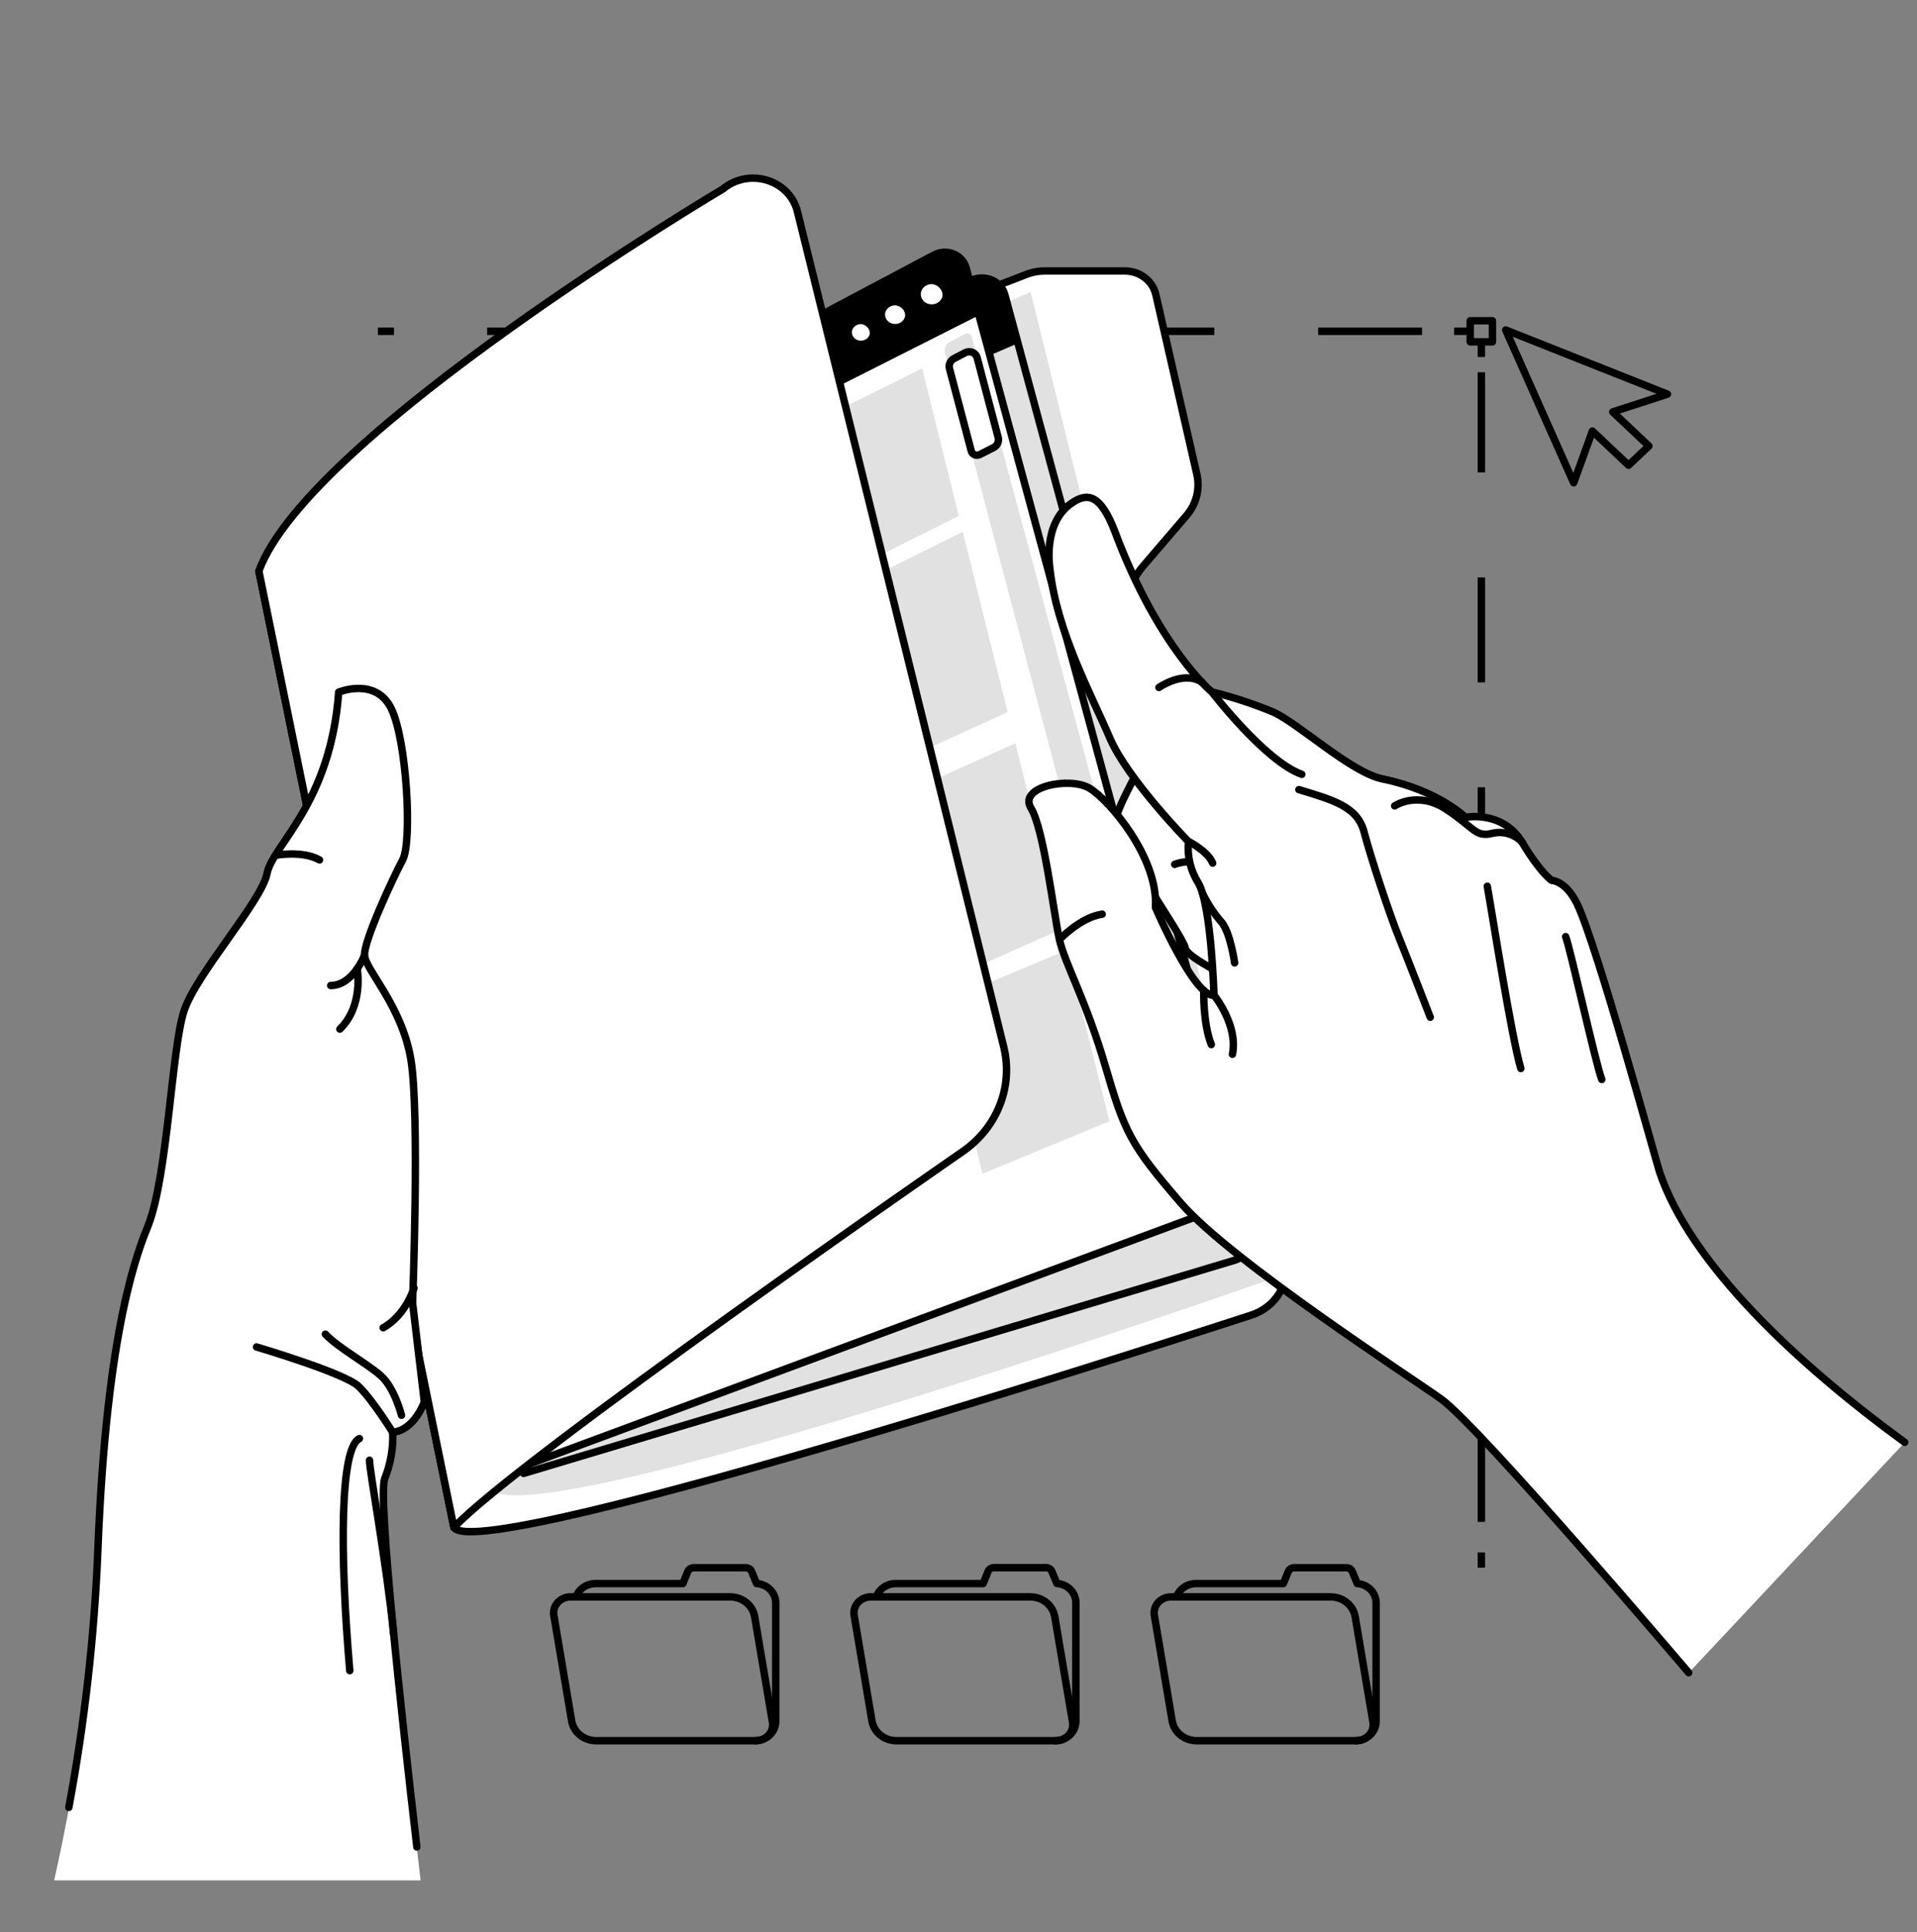 <svg width="129" height="130" viewBox="0 0 129 130" fill="none" xmlns="http://www.w3.org/2000/svg">
<rect x="0" y="0" width="129" height="130" fill="#808080" stroke="none"/>
<g style="mix-blend-mode:multiply">
<path d="M98.936 22.288H97.853" stroke="black" stroke-width="0.5" stroke-linejoin="round"/>
<path d="M95.691 22.288H27.594" stroke="black" stroke-width="0.5" stroke-linejoin="round" stroke-dasharray="6.99 6.99"/>
<path d="M26.512 22.288H25.43" stroke="black" stroke-width="0.5" stroke-linejoin="round"/>
<path d="M99.684 105.47V104.448" stroke="black" stroke-width="0.5" stroke-linejoin="round"/>
<path d="M99.684 102.387V25.047" stroke="black" stroke-width="0.5" stroke-linejoin="round" stroke-dasharray="7.06 7.06"/>
<path d="M99.684 24.017V22.995" stroke="black" stroke-width="0.5" stroke-linejoin="round"/>
<path d="M100.432 21.581H98.936V22.998H100.432V21.581Z" stroke="black" stroke-width="0.5" stroke-linejoin="round"/>
<path d="M112.208 26.519L101.322 22.2L105.896 32.481L107.158 29.003L109.589 31.299L110.956 30.008L108.525 27.713L112.208 26.519Z" stroke="black" stroke-width="0.5" stroke-linecap="round" stroke-linejoin="round"/>
<path d="M91.225 117.111H80.481C80.098 117.099 79.731 116.965 79.44 116.729C79.15 116.493 78.954 116.17 78.885 115.815L77.688 108.731C77.653 108.571 77.656 108.406 77.699 108.248C77.741 108.089 77.821 107.942 77.932 107.817C78.044 107.693 78.184 107.593 78.342 107.527C78.5 107.461 78.672 107.429 78.845 107.435H89.592C89.975 107.446 90.342 107.581 90.632 107.817C90.922 108.053 91.118 108.375 91.187 108.731L92.384 115.815C92.419 115.975 92.415 116.14 92.372 116.298C92.329 116.456 92.249 116.603 92.137 116.728C92.026 116.853 91.886 116.952 91.728 117.019C91.569 117.085 91.397 117.116 91.225 117.111V117.111Z" stroke="black" stroke-width="0.5" stroke-linecap="round" stroke-linejoin="round"/>
<path d="M91.224 117.111C91.59 117.11 91.94 116.973 92.198 116.729C92.456 116.484 92.601 116.154 92.601 115.809V107.823C92.599 107.498 92.467 107.185 92.232 106.947C91.997 106.709 91.676 106.563 91.333 106.538L90.999 105.727C90.967 105.653 90.913 105.589 90.843 105.544C90.773 105.5 90.69 105.476 90.606 105.476H87.083C86.999 105.475 86.917 105.499 86.847 105.544C86.778 105.589 86.724 105.653 86.694 105.727L86.363 106.538H80.487C80.2 106.538 79.92 106.623 79.686 106.78C79.452 106.937 79.276 107.159 79.182 107.414" stroke="black" stroke-width="0.5" stroke-linecap="round" stroke-linejoin="round"/>
<path d="M50.82 117.111H40.07C39.687 117.099 39.32 116.965 39.029 116.729C38.739 116.493 38.543 116.17 38.474 115.814L37.277 108.731C37.242 108.571 37.247 108.406 37.289 108.247C37.332 108.089 37.412 107.942 37.524 107.817C37.636 107.693 37.776 107.593 37.934 107.527C38.092 107.461 38.264 107.429 38.437 107.435H49.181C49.564 107.446 49.931 107.58 50.222 107.816C50.512 108.052 50.708 108.375 50.777 108.731L51.973 115.814C52.008 115.974 52.004 116.139 51.962 116.297C51.919 116.454 51.839 116.601 51.728 116.726C51.617 116.851 51.478 116.95 51.321 117.017C51.163 117.083 50.992 117.115 50.82 117.111V117.111Z" stroke="black" stroke-width="0.5" stroke-linecap="round" stroke-linejoin="round"/>
<path d="M50.82 117.111C51.186 117.111 51.537 116.974 51.796 116.73C52.054 116.485 52.2 116.154 52.2 115.809V107.823C52.197 107.495 52.063 107.18 51.824 106.942C51.586 106.703 51.26 106.559 50.913 106.538L50.579 105.727C50.549 105.653 50.495 105.589 50.425 105.544C50.356 105.499 50.274 105.475 50.19 105.476H46.676C46.592 105.476 46.509 105.5 46.439 105.544C46.369 105.589 46.315 105.653 46.283 105.727L45.953 106.538H40.077C39.79 106.538 39.51 106.623 39.276 106.78C39.042 106.937 38.866 107.159 38.772 107.414" stroke="black" stroke-width="0.5" stroke-linecap="round" stroke-linejoin="round"/>
<path d="M71.021 117.111H60.278C59.895 117.099 59.528 116.965 59.237 116.729C58.947 116.493 58.751 116.17 58.682 115.815L57.485 108.731C57.45 108.571 57.453 108.406 57.496 108.248C57.538 108.089 57.618 107.942 57.729 107.817C57.841 107.693 57.981 107.593 58.139 107.527C58.297 107.461 58.469 107.429 58.642 107.435H69.376C69.759 107.446 70.127 107.58 70.417 107.816C70.707 108.052 70.903 108.375 70.972 108.731L72.169 115.815C72.204 115.974 72.2 116.138 72.159 116.296C72.117 116.453 72.038 116.6 71.927 116.725C71.817 116.849 71.678 116.949 71.521 117.016C71.364 117.083 71.194 117.115 71.021 117.111V117.111Z" stroke="black" stroke-width="0.5" stroke-linecap="round" stroke-linejoin="round"/>
<path d="M71.021 117.111C71.387 117.11 71.737 116.973 71.995 116.728C72.253 116.484 72.397 116.154 72.397 115.809V107.823C72.397 107.495 72.265 107.18 72.028 106.941C71.791 106.701 71.466 106.555 71.12 106.533L70.783 105.721C70.753 105.647 70.699 105.583 70.629 105.538C70.56 105.494 70.478 105.47 70.394 105.47H66.88C66.796 105.47 66.714 105.494 66.644 105.538C66.575 105.583 66.521 105.647 66.49 105.721L66.16 106.538H60.284C59.997 106.538 59.717 106.622 59.483 106.779C59.249 106.936 59.072 107.158 58.978 107.414" stroke="black" stroke-width="0.5" stroke-linecap="round" stroke-linejoin="round"/>
<path d="M76.929 38.081L79.842 34.685C80.17 34.303 80.403 33.855 80.524 33.376C80.645 32.897 80.651 32.399 80.541 31.918L77.779 19.821C77.676 19.37 77.412 18.966 77.032 18.676C76.651 18.387 76.177 18.229 75.688 18.23H70.335C69.954 18.229 69.576 18.288 69.216 18.405L17.42 38.42L30.545 102.769C32.401 105.397 84.171 88.488 84.171 88.488C84.997 88.228 85.689 87.685 86.112 86.967C86.535 86.249 86.658 85.407 86.457 84.608L75.871 42.493C75.679 41.73 75.674 40.936 75.857 40.171C76.041 39.406 76.407 38.691 76.929 38.081Z" fill="white" stroke="black" stroke-width="0.5" stroke-linecap="round" stroke-linejoin="round"/>
<path opacity="0.3" d="M69.355 19.651L85.746 85.983C85.746 85.983 30.317 105.476 32.927 99.443C32.927 99.443 19.737 40.186 20.85 39.967C21.963 39.748 69.355 19.651 69.355 19.651Z" fill="black" fill-opacity="0.4"/>
<path d="M83.04 84.8L35.237 99.128L23.534 41.556L22.869 38.279L65.455 18.825C65.666 18.74 65.894 18.699 66.123 18.705C66.353 18.711 66.578 18.764 66.784 18.86C66.989 18.956 67.17 19.093 67.315 19.261C67.459 19.429 67.563 19.625 67.62 19.835L68.501 23.088L84.499 82.24C84.655 82.762 84.59 83.321 84.317 83.799C84.045 84.276 83.587 84.635 83.04 84.8Z" fill="white"/>
<path d="M68.513 23.088L23.877 42.376L22.869 38.288L65.455 18.834C65.666 18.749 65.894 18.708 66.123 18.714C66.353 18.72 66.578 18.773 66.784 18.869C66.989 18.965 67.17 19.102 67.315 19.27C67.459 19.438 67.563 19.634 67.62 19.844L68.513 23.088Z" fill="black"/>
<path d="M66.284 21.66C66.295 21.788 66.277 21.917 66.233 22.038C66.188 22.16 66.117 22.271 66.024 22.365C65.931 22.459 65.819 22.535 65.694 22.585C65.569 22.636 65.434 22.662 65.298 22.662C65.014 22.621 64.755 22.483 64.573 22.274C64.39 22.065 64.296 21.799 64.308 21.529C64.297 21.4 64.314 21.271 64.359 21.149C64.404 21.027 64.475 20.916 64.568 20.821C64.661 20.727 64.774 20.652 64.9 20.602C65.026 20.551 65.161 20.526 65.298 20.527C65.581 20.568 65.839 20.706 66.021 20.915C66.203 21.124 66.297 21.39 66.284 21.66Z" fill="white" stroke="black" stroke-width="0.5" stroke-linecap="round" stroke-linejoin="round"/>
<path d="M63.726 22.851C63.734 22.971 63.716 23.09 63.672 23.203C63.629 23.315 63.562 23.418 63.475 23.505C63.388 23.592 63.283 23.661 63.167 23.709C63.051 23.756 62.925 23.78 62.799 23.78C62.533 23.745 62.291 23.618 62.119 23.424C61.948 23.23 61.859 22.982 61.871 22.729C61.863 22.609 61.882 22.49 61.925 22.377C61.968 22.265 62.035 22.162 62.122 22.075C62.209 21.988 62.314 21.919 62.43 21.872C62.547 21.824 62.672 21.8 62.799 21.8C63.064 21.836 63.306 21.963 63.477 22.157C63.649 22.351 63.737 22.599 63.726 22.851Z" fill="white" stroke="black" stroke-width="0.5" stroke-linecap="round" stroke-linejoin="round"/>
<path d="M61.317 23.882C61.328 23.994 61.314 24.107 61.276 24.214C61.237 24.32 61.175 24.418 61.094 24.501C61.013 24.583 60.914 24.649 60.805 24.693C60.695 24.738 60.577 24.76 60.458 24.758C60.212 24.723 59.988 24.604 59.83 24.423C59.671 24.242 59.59 24.012 59.601 23.777C59.591 23.665 59.605 23.552 59.644 23.446C59.682 23.34 59.743 23.242 59.824 23.16C59.905 23.078 60.003 23.012 60.112 22.967C60.221 22.923 60.339 22.9 60.458 22.901C60.704 22.935 60.928 23.055 61.087 23.236C61.245 23.417 61.328 23.647 61.317 23.882Z" fill="white" stroke="black" stroke-width="0.5" stroke-linecap="round" stroke-linejoin="round"/>
<path opacity="0.3" d="M83.04 84.8L35.237 99.128L23.534 41.556L22.869 38.279L65.455 18.825C65.666 18.74 65.894 18.699 66.123 18.705C66.353 18.711 66.578 18.764 66.784 18.86C66.989 18.956 67.17 19.093 67.315 19.261C67.459 19.429 67.563 19.625 67.62 19.835L68.501 23.088L84.499 82.24C84.655 82.762 84.59 83.321 84.317 83.799C84.045 84.276 83.587 84.635 83.04 84.8Z" fill="black" fill-opacity="0.4"/>
<path d="M83.04 84.8L35.237 99.128L23.534 41.556L22.869 38.279L65.455 18.825C65.666 18.74 65.894 18.699 66.123 18.705C66.353 18.711 66.578 18.764 66.784 18.86C66.989 18.956 67.17 19.093 67.315 19.261C67.459 19.429 67.563 19.625 67.62 19.835L68.501 23.088L84.499 82.24C84.655 82.762 84.59 83.321 84.317 83.799C84.045 84.276 83.587 84.635 83.04 84.8V84.8Z" stroke="black" stroke-width="0.5" stroke-linecap="round" stroke-linejoin="round"/>
<path d="M80.201 81.963L33.054 99.444L21.509 42.642L20.854 39.413L62.864 17.149C63.062 17.044 63.282 16.984 63.508 16.973C63.734 16.962 63.96 17 64.168 17.085C64.376 17.17 64.561 17.299 64.707 17.462C64.854 17.625 64.959 17.818 65.013 18.025L65.879 21.219L81.652 79.323C81.79 79.854 81.719 80.415 81.452 80.9C81.185 81.386 80.741 81.763 80.201 81.963Z" fill="white" stroke="black" stroke-width="0.5" stroke-linecap="round" stroke-linejoin="round"/>
<path d="M65.879 21.208L21.846 43.442L20.854 39.413L62.864 17.149C63.062 17.044 63.282 16.984 63.508 16.973C63.734 16.962 63.96 17 64.168 17.085C64.376 17.17 64.561 17.299 64.707 17.462C64.854 17.625 64.959 17.818 65.013 18.025L65.879 21.208Z" fill="black"/>
<path d="M63.674 19.929C63.647 20.105 63.566 20.271 63.442 20.406C63.318 20.541 63.155 20.639 62.974 20.689C62.792 20.739 62.599 20.738 62.418 20.688C62.236 20.637 62.074 20.538 61.951 20.403C61.827 20.268 61.747 20.102 61.721 19.925C61.694 19.748 61.722 19.568 61.801 19.406C61.88 19.244 62.007 19.106 62.166 19.01C62.325 18.914 62.51 18.863 62.7 18.863C62.978 18.884 63.236 19.008 63.418 19.207C63.601 19.407 63.693 19.666 63.674 19.929Z" fill="white" stroke="black" stroke-width="0.5" stroke-linecap="round" stroke-linejoin="round"/>
<path d="M61.157 21.281C61.134 21.449 61.06 21.607 60.944 21.736C60.829 21.865 60.676 21.959 60.504 22.008C60.333 22.057 60.15 22.058 59.977 22.011C59.805 21.964 59.651 21.87 59.534 21.742C59.417 21.614 59.342 21.457 59.317 21.289C59.293 21.122 59.32 20.951 59.396 20.798C59.472 20.645 59.594 20.515 59.746 20.426C59.898 20.337 60.075 20.291 60.254 20.294C60.511 20.313 60.751 20.428 60.92 20.612C61.089 20.797 61.174 21.037 61.157 21.281Z" fill="white" stroke="black" stroke-width="0.5" stroke-linecap="round" stroke-linejoin="round"/>
<path d="M58.781 22.478C58.757 22.631 58.687 22.775 58.579 22.892C58.471 23.009 58.33 23.094 58.173 23.137C58.015 23.181 57.848 23.18 57.69 23.137C57.533 23.093 57.392 23.007 57.285 22.89C57.177 22.772 57.108 22.628 57.085 22.475C57.062 22.322 57.086 22.165 57.154 22.024C57.222 21.883 57.332 21.764 57.47 21.68C57.608 21.596 57.769 21.552 57.933 21.552C58.174 21.571 58.398 21.679 58.556 21.852C58.715 22.025 58.795 22.249 58.781 22.478Z" fill="white" stroke="black" stroke-width="0.5" stroke-linecap="round" stroke-linejoin="round"/>
<path opacity="0.3" d="M65.381 22.644L79.273 73.977C79.3 74.079 79.288 74.186 79.24 74.281C79.191 74.376 79.109 74.451 79.007 74.494L77.739 75.022C77.678 75.048 77.611 75.061 77.543 75.059C77.476 75.058 77.41 75.043 77.349 75.016C77.288 74.988 77.235 74.948 77.192 74.899C77.15 74.849 77.119 74.792 77.102 74.73L63.587 23.692C63.553 23.564 63.565 23.428 63.621 23.307C63.677 23.186 63.774 23.085 63.897 23.021L64.942 22.466C64.983 22.446 65.027 22.435 65.073 22.433C65.119 22.432 65.164 22.44 65.206 22.457C65.248 22.474 65.285 22.5 65.316 22.532C65.346 22.564 65.368 22.603 65.381 22.644Z" fill="black" fill-opacity="0.4"/>
<path d="M64.19 24.127L64.957 23.727C65.03 23.689 65.112 23.668 65.195 23.664C65.279 23.66 65.363 23.675 65.439 23.706C65.516 23.738 65.584 23.786 65.638 23.846C65.692 23.906 65.731 23.978 65.752 24.054L67.171 29.433C67.206 29.562 67.195 29.699 67.139 29.822C67.083 29.945 66.986 30.048 66.862 30.113L65.934 30.58C65.88 30.608 65.82 30.624 65.758 30.626C65.696 30.629 65.635 30.617 65.579 30.593C65.523 30.569 65.473 30.533 65.434 30.488C65.396 30.442 65.369 30.389 65.356 30.332L63.89 24.784C63.859 24.659 63.871 24.527 63.925 24.409C63.979 24.291 64.072 24.192 64.19 24.127Z" fill="white" stroke="black" stroke-width="0.5" stroke-linecap="round" stroke-linejoin="round"/>
<path opacity="0.4" d="M71.124 81.601L40.748 93.411" stroke="white" stroke-width="0.5" stroke-linecap="round" stroke-linejoin="round"/>
<path opacity="0.4" d="M75.231 78.001L36.645 93.411" stroke="white" stroke-width="0.5" stroke-linecap="round" stroke-linejoin="round"/>
<path opacity="0.3" d="M71.44 62.505L68.325 50.002L59.889 53.81L62.972 66.269L71.44 62.505Z" fill="black" fill-opacity="0.4"/>
<path opacity="0.3" d="M56.447 39.92L59.379 51.757L67.806 47.906L64.785 35.777L56.447 39.92Z" fill="black" fill-opacity="0.4"/>
<path opacity="0.3" d="M64.519 34.706L62.051 24.793L53.723 28.913L56.191 38.878L64.519 34.706Z" fill="black" fill-opacity="0.4"/>
<path opacity="0.3" d="M63.277 67.504L66.116 78.967L74.658 75.434L71.788 63.909L63.277 67.504Z" fill="black" fill-opacity="0.4"/>
<path d="M17.42 38.42L30.545 102.769C34.748 98.24 64.756 77.489 64.756 77.489C65.897 76.708 66.771 75.627 67.268 74.382C67.766 73.136 67.865 71.78 67.555 70.482L53.66 14.229C53.541 13.742 53.291 13.291 52.932 12.922C52.574 12.553 52.12 12.279 51.616 12.126C51.111 11.972 50.573 11.945 50.054 12.047C49.535 12.149 49.053 12.377 48.656 12.708C48.656 12.708 20.741 29.26 17.42 38.42Z" fill="white" stroke="black" stroke-width="0.5" stroke-linecap="round" stroke-linejoin="round"/>
<g opacity="0.7">
<path d="M65.177 72.485C64.979 72.485 64.788 72.422 64.633 72.306C64.478 72.191 64.369 72.03 64.323 71.848C64.084 70.93 63.851 70.009 63.624 69.086C63.59 68.978 63.58 68.864 63.594 68.751C63.608 68.638 63.647 68.53 63.707 68.432C63.767 68.334 63.848 68.249 63.945 68.181C64.041 68.114 64.151 68.066 64.268 68.04C64.385 68.014 64.506 68.011 64.624 68.031C64.742 68.05 64.855 68.093 64.955 68.155C65.055 68.218 65.141 68.299 65.207 68.394C65.272 68.489 65.317 68.595 65.338 68.707C65.566 69.626 65.795 70.543 66.03 71.457C66.058 71.563 66.063 71.673 66.046 71.781C66.028 71.889 65.988 71.993 65.928 72.086C65.868 72.18 65.789 72.261 65.696 72.325C65.602 72.389 65.496 72.436 65.384 72.462C65.316 72.477 65.246 72.484 65.177 72.485Z" fill="white"/>
</g>
<g opacity="0.7">
<path d="M63.381 65.092C63.182 65.092 62.989 65.028 62.833 64.911C62.677 64.794 62.569 64.63 62.524 64.447L50.485 14.548C50.482 14.531 50.474 14.516 50.463 14.503C50.451 14.49 50.437 14.48 50.42 14.475C50.405 14.467 50.388 14.463 50.37 14.463C50.353 14.463 50.336 14.467 50.321 14.475C47.228 16.419 36.772 23.041 31.923 26.703C28.83 29.129 26.006 31.92 22.759 35.734C22.613 35.905 22.401 36.015 22.169 36.039C21.938 36.063 21.705 35.998 21.524 35.861C21.342 35.723 21.226 35.523 21.201 35.304C21.175 35.085 21.243 34.866 21.389 34.694C24.711 30.788 27.618 27.926 30.812 25.415C35.594 21.803 45.366 15.596 49.347 13.094C49.598 12.933 49.887 12.833 50.188 12.802C50.49 12.771 50.795 12.811 51.077 12.917C51.358 13.023 51.608 13.193 51.804 13.412C52 13.63 52.137 13.891 52.201 14.171L64.241 64.067C64.266 64.174 64.269 64.284 64.25 64.392C64.23 64.5 64.189 64.603 64.127 64.695C64.065 64.788 63.985 64.868 63.89 64.931C63.795 64.994 63.689 65.039 63.576 65.063C63.512 65.08 63.447 65.09 63.381 65.092Z" fill="white"/>
</g>
<path d="M28.303 126.507C27.889 122.98 27.329 118.08 26.844 113.412C26.139 106.594 25.588 100.273 25.885 99.487C26.288 98.492 26.473 97.43 26.429 96.366C27.901 96.214 28.56 94.322 28.56 94.322L27.768 87.662C27.768 87.662 28.26 74.905 27.657 71.285C27.054 67.664 24.586 65.232 24.537 64.277C24.487 63.323 26.457 59.074 27.103 57.854C27.75 56.633 27.379 49.813 26.333 47.678C26.109 47.163 25.687 46.746 25.152 46.511C24.051 46.046 22.795 46.566 22.795 46.566C22.631 49.589 21.707 52.532 20.099 55.15C19.084 56.814 18.147 57.889 17.977 58.768C17.615 60.648 13.22 65.501 12.389 68.012C11.557 70.523 11.291 79.055 9.998 82.418C9.379 84.001 7.174 89.046 6.596 104.43C6.273 111.855 5.285 119.24 3.643 126.507H28.303Z" fill="white"/>
<path opacity="0.4" d="M27.103 57.845C26.457 59.057 24.487 63.296 24.536 64.269C24.586 65.241 27.047 67.661 27.657 71.276C28.266 74.891 27.768 87.653 27.768 87.653L28.553 94.316C28.553 94.316 27.895 96.214 26.423 96.36C26.466 97.424 26.281 98.486 25.878 99.481C25.569 100.278 26.132 106.588 26.837 113.406C26.101 110.463 25.495 108.191 25.495 108.191C25.495 108.191 25.186 111.812 24.756 114.67C24.326 117.528 23.339 121.593 23.339 121.593C23.339 121.593 21.128 101.916 21.641 98.629C22.155 95.341 23.423 95.881 22.442 94.307C21.462 92.734 15.521 91.379 16.102 90.188C16.684 88.996 21.332 91.107 21.527 91.192C21.369 91.072 18.784 89.119 18.805 88.214C18.827 87.309 22.953 89.674 22.953 89.674C24.055 89.028 25.059 88.242 25.934 87.338C27.193 85.971 25.315 72.9 24.969 71.956C24.623 71.013 22.405 71.148 21.759 70.362C21.113 69.577 22.869 69.226 22.532 68.026C22.195 66.826 21.295 66.934 21.295 66.934C21.295 66.934 22.745 64.928 22.616 63.18C22.486 61.431 24.892 59.322 24.719 58.061C24.044 53.15 20.945 56.534 20.104 55.141C21.711 52.526 22.636 49.586 22.801 46.566C22.801 46.566 24.057 46.046 25.158 46.511C25.693 46.746 26.115 47.163 26.339 47.678C27.378 49.804 27.752 56.63 27.103 57.845Z" fill="white"/>
<path d="M4.633 121.599C5.69 115.924 6.341 110.188 6.581 104.43C7.166 89.046 9.365 83.992 9.983 82.418C11.285 79.057 11.557 70.517 12.386 68.006C13.215 65.495 17.613 60.642 17.971 58.762C18.33 56.882 22.252 54.07 22.79 46.566C22.79 46.566 25.279 45.535 26.328 47.67C27.376 49.804 27.747 56.63 27.098 57.845C26.448 59.06 24.478 63.296 24.531 64.269C24.584 65.241 27.042 67.661 27.648 71.276C28.254 74.891 27.763 87.656 27.763 87.656L28.554 94.316C28.554 94.316 27.899 96.214 26.427 96.36C26.471 97.423 26.287 98.484 25.886 99.478C25.419 100.716 26.993 115.19 28.05 124.259" stroke="black" stroke-width="0.5" stroke-linecap="round" stroke-linejoin="round"/>
<path d="M24.534 64.26C24.534 64.26 23.758 66.304 22.252 66.304" stroke="black" stroke-width="0.5" stroke-linecap="round" stroke-linejoin="round"/>
<path d="M24.035 65.174C24.035 65.174 24.493 67.656 22.869 69.236" stroke="black" stroke-width="0.5" stroke-linecap="round" stroke-linejoin="round"/>
<path d="M18.531 57.542C18.531 57.542 20.356 57.203 21.5 57.854" stroke="black" stroke-width="0.5" stroke-linecap="round" stroke-linejoin="round"/>
<path d="M17.262 90.62C17.262 90.62 23.19 92.371 24.127 93.268C25.064 94.164 26.428 96.366 26.428 96.366" stroke="black" stroke-width="0.5" stroke-linecap="round" stroke-linejoin="round"/>
<path d="M21.893 89.758C22.765 90.684 24.713 91.741 25.635 92.561C26.556 93.382 27.017 95.215 27.017 95.215" stroke="black" stroke-width="0.5" stroke-linecap="round" stroke-linejoin="round"/>
<path d="M25.785 89.326C25.785 89.326 27.155 88.687 27.86 86.66" stroke="black" stroke-width="0.5" stroke-linecap="round" stroke-linejoin="round"/>
<path d="M24.186 96.783C22.887 97.402 22.853 104.433 23.537 112.396" stroke="black" stroke-width="0.5" stroke-linecap="round" stroke-linejoin="round"/>
<path d="M24.867 98.24C24.867 99.017 25.984 104.956 26.494 109.937" stroke="black" stroke-width="0.5" stroke-linecap="round" stroke-linejoin="round"/>
<path d="M77.39 50.382C77.39 50.382 74.966 54.563 74.99 55.51C75.015 56.456 79.629 63.019 79.753 63.764C79.877 64.508 83.214 65.945 84.432 66.707C85.651 67.469 87.191 61.945 86.99 57.968C86.789 53.991 77.39 50.382 77.39 50.382Z" fill="white"/>
<path opacity="0.5" d="M77.39 50.382C77.39 50.382 74.966 54.563 74.99 55.51C75.015 56.456 79.629 63.019 79.753 63.764C79.877 64.508 83.214 65.945 84.432 66.707C85.651 67.469 87.191 61.945 86.99 57.968C86.789 53.991 77.39 50.382 77.39 50.382Z" fill="white"/>
<path d="M77.39 50.382C77.39 50.382 74.966 54.563 74.99 55.51C75.015 56.456 79.629 63.019 79.753 63.764C79.877 64.508 83.214 65.945 84.432 66.707C85.651 67.469 87.191 61.945 86.99 57.968C86.789 53.991 77.39 50.382 77.39 50.382Z" stroke="black" stroke-width="0.5" stroke-linecap="round" stroke-linejoin="round"/>
<path d="M79.047 58.152C79.047 58.152 81.428 57.13 84.02 59.854" stroke="black" stroke-width="0.5" stroke-linecap="round" stroke-linejoin="round"/>
<path d="M128.183 97.035L113.648 112.533C113.648 112.533 111.257 109.721 108.267 106.284C104.014 101.405 98.553 95.265 97.007 94.147C95.12 92.778 82.858 84.862 79.468 80.941C78.983 80.377 78.559 79.881 78.185 79.425C75.949 76.704 75.503 75.536 74.393 71.74C73.097 67.302 71.668 64.853 71.3 63.212C71.3 63.162 71.279 63.112 71.269 63.057C70.895 61.238 70.24 55.758 69.386 54.365C68.508 52.928 71.996 52.233 73.326 53.033C74.656 53.833 77.965 57.705 77.764 61.057C77.764 61.057 80.371 67.121 81.701 66.958C81.701 66.958 81.528 60.882 80.643 59.398C80.233 58.72 80 57.96 79.963 57.179C79.95 56.992 79.956 56.803 79.981 56.616C79.981 56.616 75.884 52.441 74.678 49.629C73.472 46.817 71.109 42.49 70.657 38.28C70.657 38.28 70.125 35.252 72.07 33.88C72.81 33.357 73.493 33.208 74.183 34.113C74.551 34.643 74.841 35.218 75.046 35.821C77.956 43.576 81.54 46.548 81.54 46.548C82.945 46.894 84.32 47.343 85.65 47.892C85.942 48.029 86.224 48.186 86.492 48.362C87.255 48.846 88.183 49.547 89.142 50.236C90.521 51.226 91.959 52.184 93.039 52.408C96.802 53.179 98.605 54.984 98.605 54.984C98.605 54.984 101.104 54.482 102.425 56.677C103.708 58.803 104.413 59.226 104.413 59.226C104.413 59.226 105.357 59.226 106.114 60.797C107.45 63.553 111.465 78.234 111.663 78.827C113.277 83.682 118.077 88.894 123.569 93.461C125.088 94.71 126.634 95.905 128.183 97.035Z" fill="white"/>
<path opacity="0.4" d="M90.552 54.315C90.552 54.315 86.204 53.576 85.347 51.714C84.491 49.851 80.851 45.874 79.979 45.617C79.735 45.54 79.474 45.528 79.224 45.584C78.974 45.64 78.746 45.76 78.565 45.932C78.565 45.932 77.056 43.684 75.921 41.742C74.845 39.897 69.519 34.364 74.18 34.113C74.548 34.643 74.838 35.217 75.043 35.821C77.953 43.576 81.537 46.548 81.537 46.548C82.942 46.894 84.317 47.343 85.647 47.892C85.939 48.029 86.221 48.186 86.489 48.362C86.377 48.335 84.633 47.927 84.983 48.767C85.332 49.608 88.168 52.061 89.659 53.124C91.149 54.187 90.552 54.315 90.552 54.315Z" fill="white"/>
<path opacity="0.4" d="M123.59 93.464C121.131 92.194 117.404 90.094 116.167 88.445C114.256 85.904 112.837 84.631 111.562 83.16C110.288 81.688 107.876 80.485 108.442 80.684C109.008 80.882 111.569 81.72 111.569 81.72C110.132 79.893 108.985 77.878 108.167 75.737C106.679 71.992 103.97 58.803 101.957 57.343C99.943 55.883 101.957 70.272 101.957 70.272C100.673 67.457 99.714 64.521 99.096 61.512C98.168 56.782 97.333 54.461 96.245 53.822C95.156 53.182 93.072 54.528 92.502 53.822C91.933 53.115 92.577 52.855 89.156 50.245C90.536 51.235 91.974 52.192 93.053 52.417C96.817 53.188 98.62 54.992 98.62 54.992C98.62 54.992 101.119 54.49 102.439 56.686C103.723 58.812 104.428 59.235 104.428 59.235C104.428 59.235 105.371 59.235 106.129 60.806C107.465 63.562 111.479 78.243 111.677 78.835C113.291 83.685 118.097 88.897 123.59 93.464Z" fill="white"/>
<path opacity="0.4" d="M83.133 69.749C82.972 70.625 81.803 68.038 81.698 68.438C81.593 68.838 81.274 70.158 81.255 69.749C81.237 69.34 78.757 68.038 78.33 66.096C77.903 64.155 77.622 63.328 77.402 62.841C77.183 62.353 76.811 63.165 76.784 61.988C76.762 60.934 73.168 59.825 71.254 63.057C70.88 61.238 70.224 55.757 69.371 54.365C68.492 52.928 71.981 52.233 73.311 53.033C74.64 53.833 77.95 57.705 77.749 61.057C77.749 61.057 80.356 67.121 81.685 66.958C81.685 66.958 81.512 60.882 80.628 59.398C80.218 58.72 79.984 57.959 79.947 57.179L81.243 57.346C81.593 58.07 80.909 59.098 81.243 59.623C81.577 60.149 83.674 63.95 82.978 65.921C82.282 67.892 83.294 68.873 83.133 69.749Z" fill="white"/>
<path opacity="0.4" d="M108.258 106.284C104.006 101.405 98.544 95.265 96.998 94.147C95.111 92.778 82.849 84.862 79.459 80.941C78.974 80.377 78.55 79.881 78.176 79.425C79.982 81.507 82.196 82.602 83.149 83.093C84.85 83.969 89.776 84.71 93.215 88.231C94.885 89.942 95.838 91.189 97.891 93.329C99.945 95.469 102.923 95.604 104.695 98.55C105.583 100.027 107.058 103.353 108.258 106.284Z" fill="white"/>
<path d="M113.638 112.533C113.638 112.533 99.629 96.053 96.997 94.138C95.11 92.772 82.848 84.853 79.458 80.932C76.069 77.011 75.679 76.173 74.383 71.737C73.088 67.302 71.662 64.853 71.291 63.209C70.92 61.565 70.255 55.798 69.376 54.365C68.498 52.931 71.987 52.233 73.316 53.03C74.646 53.828 77.955 57.702 77.754 61.057C77.754 61.057 80.361 67.121 81.691 66.958C81.691 66.958 81.518 60.882 80.634 59.398C80.11 58.56 79.879 57.588 79.975 56.619C79.975 56.619 75.871 52.441 74.674 49.629C73.477 46.817 71.105 42.49 70.654 38.28C70.654 38.28 70.125 35.255 72.07 33.88C73.115 33.141 74.043 33.15 75.045 35.821C77.958 43.576 81.54 46.548 81.54 46.548C82.945 46.894 84.319 47.343 85.65 47.892C87.382 48.659 90.907 51.979 93.047 52.408C96.808 53.182 98.614 54.987 98.614 54.987C98.614 54.987 101.113 54.484 102.434 56.68C103.714 58.806 104.422 59.232 104.422 59.232C104.422 59.232 105.35 59.232 106.123 60.8C107.459 63.556 111.473 78.237 111.671 78.83C113.728 85.011 120.949 91.767 128.171 97.034" stroke="black" stroke-width="0.5" stroke-linecap="round" stroke-linejoin="round"/>
<path d="M81.549 46.548C81.549 46.548 85.109 51.203 87.601 52.096" stroke="black" stroke-width="0.5" stroke-linecap="round" stroke-linejoin="round"/>
<path d="M87.406 53.124C89.806 53.851 91.356 54.292 91.798 55.991C92.24 57.69 93.523 61.562 94.142 63.08C94.761 64.599 96.245 68.438 96.245 68.438" stroke="black" stroke-width="0.5" stroke-linecap="round" stroke-linejoin="round"/>
<path d="M81.697 66.958C81.697 66.958 83.33 68.964 82.934 70.929" stroke="black" stroke-width="0.5" stroke-linecap="round" stroke-linejoin="round"/>
<path d="M81.005 66.633C81.005 66.633 80.934 68.815 81.512 70.275" stroke="black" stroke-width="0.5" stroke-linecap="round" stroke-linejoin="round"/>
<path d="M79.981 56.61C79.981 56.61 81.292 57.276 81.604 58.07" stroke="black" stroke-width="0.5" stroke-linecap="round" stroke-linejoin="round"/>
<path d="M80.934 60.131C81.258 60.795 81.667 61.419 82.152 61.988C82.786 62.645 83.08 64.78 83.08 64.78" stroke="black" stroke-width="0.5" stroke-linecap="round" stroke-linejoin="round"/>
<path d="M71.297 63.209C71.297 63.209 72.71 61.708 74.17 61.504" stroke="black" stroke-width="0.5" stroke-linecap="round" stroke-linejoin="round"/>
<path d="M77.986 46.254C77.986 46.254 79.632 45.086 80.878 45.894" stroke="black" stroke-width="0.5" stroke-linecap="round" stroke-linejoin="round"/>
<path d="M105.357 63.013C105.685 63.863 107.368 71.536 107.788 72.625" stroke="black" stroke-width="0.5" stroke-linecap="round" stroke-linejoin="round"/>
<path d="M93.852 54.219C93.852 54.219 95.398 53.173 97.334 54.455C99.27 55.737 99.273 56.356 100.467 56.055C100.826 55.978 101.2 55.996 101.549 56.106C101.898 56.217 102.208 56.415 102.446 56.68" stroke="black" stroke-width="0.5" stroke-linecap="round" stroke-linejoin="round"/>
<path d="M100.086 59.623C100.395 61.343 101.706 69.761 102.34 71.886" stroke="black" stroke-width="0.5" stroke-linecap="round" stroke-linejoin="round"/>
</g>
</svg>
